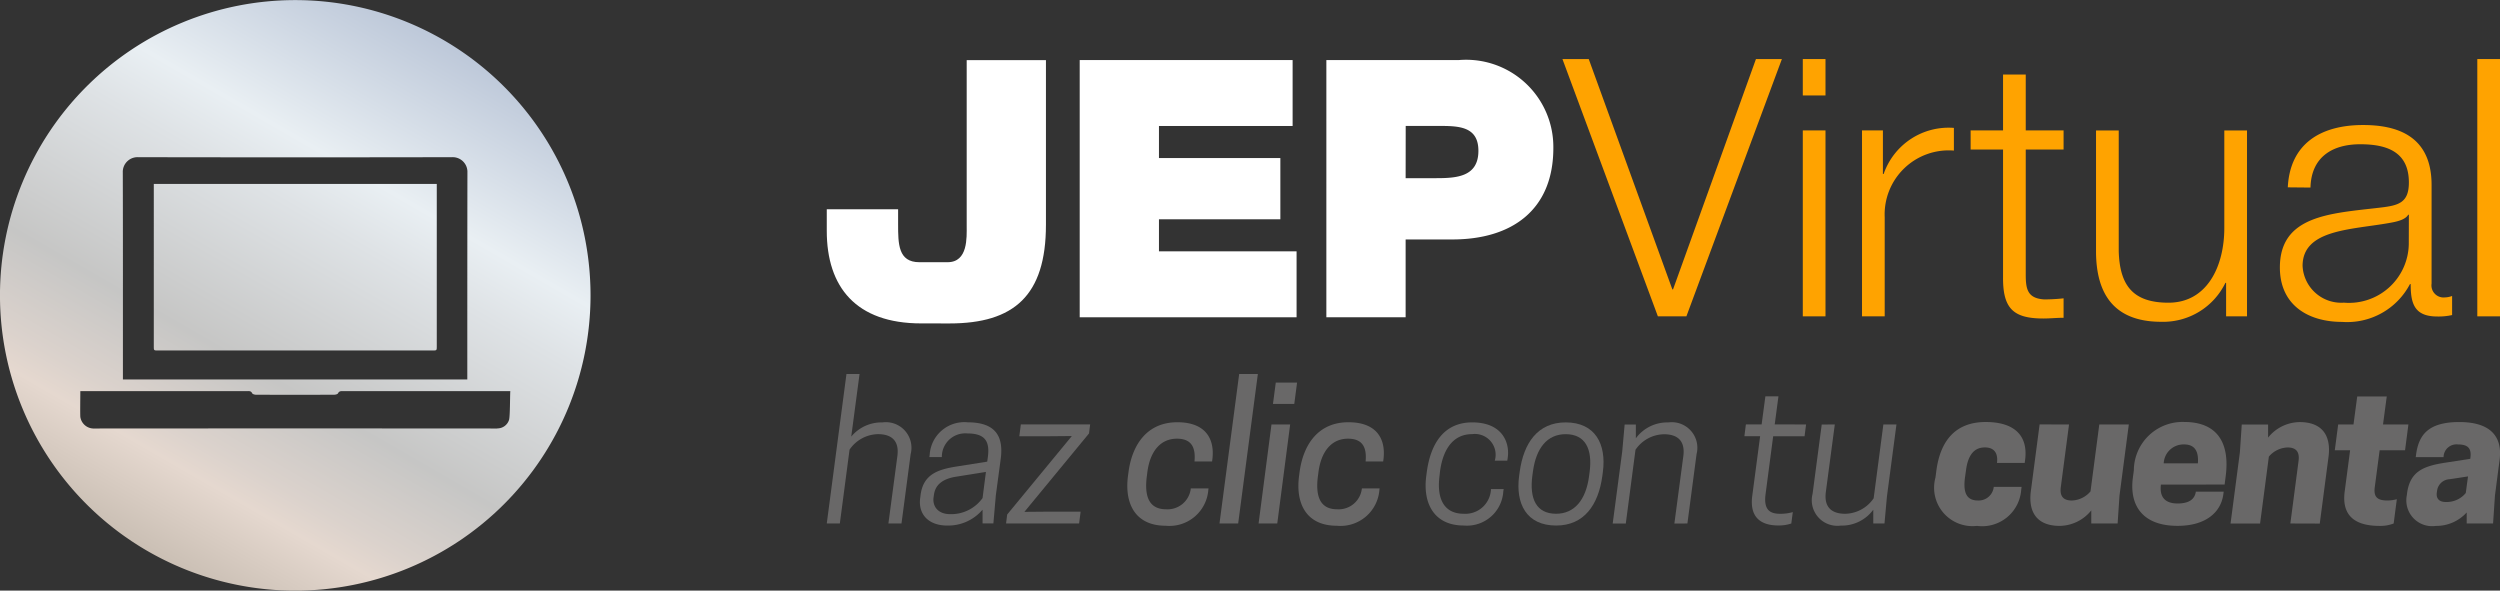 <svg xmlns="http://www.w3.org/2000/svg" xmlns:xlink="http://www.w3.org/1999/xlink" width="127" height="30.001" viewBox="0 0 127 30.001">
  <rect x="0" y="0" width="127" height="30.001" fill="#333333" stroke="none"/>
  <defs>
    <linearGradient id="linear-gradient" x1="0.25" y1="0.933" x2="0.75" y2="0.067" gradientUnits="objectBoundingBox">
      <stop offset="0" stop-color="#cabfb4"/>
      <stop offset="0.151" stop-color="#e5d8cf"/>
      <stop offset="0.206" stop-color="#dbd2cc"/>
      <stop offset="0.357" stop-color="#c6c6c5"/>
      <stop offset="0.628" stop-color="#dee2e5"/>
      <stop offset="0.733" stop-color="#e9eff3"/>
      <stop offset="1" stop-color="#bdc8d9"/>
    </linearGradient>
  </defs>
  <g id="Grupo_190" data-name="Grupo 190" transform="translate(-870 -45)">
    <g id="Grupo_189" data-name="Grupo 189" transform="translate(-6782.971 -834.057)">
      <path id="Trazado_41" data-name="Trazado 41" d="M7710.007,850.862c-.223,0-.223,0-.223-.215V842.4h14.375v8.25c0,.211,0,.212-.227.212h-13.926m6.964-17.8a15,15,0,1,1-15,15,15,15,0,0,1,15-15m-7.98,7.98a.749.749,0,0,0-.781.783c.01,3.44.006,6.88.006,10.32v.189h17.495v-.19c0-3.439,0-6.88.006-10.319a.749.749,0,0,0-.781-.783q-7.973.016-15.945,0m18.243,13.778a.619.619,0,0,0,.6-.442c.053-.214.043-1.212.062-1.452h-8.476c-.108,0-.211-.017-.279.114-.024.047-.136.07-.208.07q-1.971.005-3.944,0c-.07,0-.182-.026-.205-.073-.062-.129-.161-.111-.263-.111h-8.468c0,.2-.014,1.144,0,1.314a.691.691,0,0,0,.727.585q10.186-.008,20.369,0h.083" transform="translate(-49 46)" fill="url(#linear-gradient)"/>
    </g>
    <g id="Grupo_188" data-name="Grupo 188" transform="translate(-312.78 -829.792)">
      <g id="Grupo_186" data-name="Grupo 186">
        <g id="Grupo_185" data-name="Grupo 185">
          <g id="Grupo_184" data-name="Grupo 184">
            <g id="Grupo_183" data-name="Grupo 183">
              <g id="Grupo_182" data-name="Grupo 182">
                <g id="Grupo_181" data-name="Grupo 181">
                  <path id="Trazado_170" data-name="Trazado 170" d="M1229.575,891.221c-3.312,0-4.795-1.848-4.795-4.7v-1.1h3.624v.751c0,1.006,0,1.94,1.08,1.94h1.433c1.045,0,.971-1.263.971-1.849v-8.418h4.026v8.363c0,3.606-1.629,5.015-4.9,5.015Z" fill="#fff"/>
                  <path id="Trazado_171" data-name="Trazado 171" d="M1237.629,877.843h10.816v3.349h-6.79v1.629h6.167v3.111h-6.167v1.628h6.991v3.35h-11.017Z" fill="#fff"/>
                  <path id="Trazado_172" data-name="Trazado 172" d="M1250.159,877.843h6.736a4.431,4.431,0,0,1,4.795,4.466c0,3.165-2.124,4.647-5.125,4.647h-2.379v3.954h-4.027Zm4.027,6h1.555c1.043,0,2.142-.072,2.142-1.39,0-1.19-.916-1.263-1.9-1.263h-1.793Z" fill="#fff"/>
                </g>
              </g>
            </g>
          </g>
        </g>
      </g>
      <g id="Grupo_187" data-name="Grupo 187">
        <path id="Trazado_173" data-name="Trazado 173" d="M1262.152,877.792h1.336l4.247,11.7h.036l4.211-11.7h1.318l-4.851,13.07H1267Z" fill="#ffa300"/>
        <path id="Trazado_174" data-name="Trazado 174" d="M1274.362,877.792h1.153v1.849h-1.153Zm0,3.625h1.153v9.445h-1.153Z" fill="#ffa300"/>
        <path id="Trazado_175" data-name="Trazado 175" d="M1277.37,881.417h1.062v2.215h.037a3.489,3.489,0,0,1,3.569-2.343v1.153a3.254,3.254,0,0,0-3.515,3.387v5.033h-1.153Z" fill="#ffa300"/>
        <path id="Trazado_176" data-name="Trazado 176" d="M1285.688,881.417h1.922v.97h-1.922v6.37c0,.751.11,1.19.934,1.245a8.844,8.844,0,0,0,.988-.055v.988c-.347,0-.677.037-1.025.037-1.537,0-2.068-.512-2.05-2.123v-6.462h-1.647v-.97h1.647V878.58h1.153Z" fill="#ffa300"/>
        <path id="Trazado_177" data-name="Trazado 177" d="M1296.928,890.862h-1.062v-1.7h-.036a3.514,3.514,0,0,1-3.259,1.977c-2.379,0-3.313-1.391-3.313-3.588v-6.132h1.154v6.15c.054,1.7.7,2.6,2.526,2.6,1.976,0,2.837-1.867,2.837-3.79v-4.96h1.153Z" fill="#ffa300"/>
        <path id="Trazado_178" data-name="Trazado 178" d="M1299,884.309c.11-2.215,1.666-3.166,3.826-3.166,1.666,0,3.478.512,3.478,3.038V889.2a.614.614,0,0,0,.677.7,1.07,1.07,0,0,0,.366-.073v.97a3.155,3.155,0,0,1-.75.073c-1.172,0-1.355-.659-1.355-1.647h-.036a3.6,3.6,0,0,1-3.442,1.922c-1.739,0-3.166-.861-3.166-2.764,0-2.654,2.581-2.746,5.07-3.039.952-.11,1.483-.238,1.483-1.281,0-1.556-1.117-1.941-2.471-1.941-1.428,0-2.49.659-2.527,2.2Zm6.151,1.392h-.037c-.146.274-.659.366-.97.42-1.959.348-4.393.33-4.393,2.179a1.967,1.967,0,0,0,2.1,1.867,3.037,3.037,0,0,0,3.295-2.966Z" fill="#ffa300"/>
        <path id="Trazado_179" data-name="Trazado 179" d="M1308.627,877.792h1.153v13.07h-1.153Z" fill="#ffa300"/>
      </g>
    </g>
    <g id="Grupo_327" data-name="Grupo 327" transform="translate(531.309 -1949.28)">
      <path id="Trazado_320" data-name="Trazado 320" d="M381.934,2016.459a2,2,0,0,1,1.585-.721,1.3,1.3,0,0,1,1.433,1.613l-.465,3.521h-.665l.456-3.426c.1-.76-.275-1.111-.987-1.111a1.788,1.788,0,0,0-1.443.788l-.493,3.749h-.664l1-7.593h.665Z" transform="translate(0)" fill="#696868"/>
      <path id="Trazado_321" data-name="Trazado 321" d="M393.846,2022.894a2.283,2.283,0,0,1-1.794.807c-.958,0-1.48-.579-1.376-1.385l.019-.152c.133-1.063.873-1.31,1.831-1.462l1.557-.247.029-.209c.114-.807-.123-1.224-1.034-1.224a1.188,1.188,0,0,0-1.3,1.2h-.636l.019-.123a1.762,1.762,0,0,1,1.936-1.642c1.443,0,1.822.75,1.67,1.869l-.247,1.841-.124,1.424h-.55Zm0-.589.171-1.328-1.481.237c-.683.1-1.082.389-1.158.911l-.019.133c-.066.445.2.864.845.864A1.959,1.959,0,0,0,393.846,2022.305Z" transform="translate(-5.241 -2.723)" fill="#696868"/>
      <path id="Trazado_322" data-name="Trazado 322" d="M403.231,2019.27l-1.12.01h-1.547l.076-.6h3.521l-.056.456-3.284,3.986,1.12-.01h1.736l-.076.6H399.89l.057-.456Z" transform="translate(-10.091 -2.839)" fill="#696868"/>
      <path id="Trazado_323" data-name="Trazado 323" d="M413.869,2021.156c-.142,1.044.1,1.708.977,1.708a1.188,1.188,0,0,0,1.253-1.063h.9l-.009.067a1.981,1.981,0,0,1-2.164,1.832c-1.547,0-2.107-1.12-1.917-2.543l.028-.209c.2-1.433.987-2.506,2.477-2.506,1.509,0,1.917.93,1.774,1.927l-.009.066h-.892c.057-.646-.1-1.158-.892-1.158-.835,0-1.357.636-1.5,1.67Z" transform="translate(-16.915 -2.712)" fill="#696868"/>
      <path id="Trazado_324" data-name="Trazado 324" d="M423.747,2013.28h.949l-1,7.593h-.949Z" transform="translate(-22.106)" fill="#696868"/>
      <path id="Trazado_325" data-name="Trazado 325" d="M427.585,2016.327h.949l-.655,5.03h-.949Zm1.158-1.044h-1.082l.142-1.082h1.082Z" transform="translate(-24.303 -0.484)" fill="#696868"/>
      <path id="Trazado_326" data-name="Trazado 326" d="M432.189,2021.156c-.142,1.044.1,1.708.977,1.708a1.188,1.188,0,0,0,1.253-1.063h.9l-.009.067a1.981,1.981,0,0,1-2.164,1.832c-1.547,0-2.107-1.12-1.917-2.543l.028-.209c.2-1.433.987-2.506,2.477-2.506,1.509,0,1.917.93,1.775,1.927l-.009.066h-.892c.057-.646-.1-1.158-.892-1.158-.835,0-1.357.636-1.5,1.67Z" transform="translate(-26.544 -2.712)" fill="#696868"/>
      <path id="Trazado_327" data-name="Trazado 327" d="M445.526,2021.157c-.162,1.2.237,1.945,1.224,1.945a1.3,1.3,0,0,0,1.386-1.253h.645l-.019.123a1.849,1.849,0,0,1-2.012,1.727c-1.49,0-2.088-1.11-1.9-2.524l.028-.209c.2-1.452.883-2.506,2.306-2.506,1.519,0,1.927,1.016,1.8,1.822l-.019.123h-.636a1.055,1.055,0,0,0-1.149-1.348c-.93,0-1.471.712-1.632,1.889Z" transform="translate(-33.704 -2.723)" fill="#696868"/>
      <path id="Trazado_328" data-name="Trazado 328" d="M454.79,2021.176l.029-.209c.2-1.452.911-2.506,2.335-2.506,1.509,0,2.078,1.111,1.889,2.525l-.028.209c-.2,1.452-.921,2.505-2.344,2.505C455.161,2023.7,454.6,2022.59,454.79,2021.176Zm3.549.038.029-.209c.162-1.2-.218-1.946-1.215-1.946-.94,0-1.5.712-1.661,1.889l-.029.209c-.161,1.2.209,1.945,1.206,1.945C457.609,2023.1,458.178,2022.391,458.34,2021.214Z" transform="translate(-38.927 -2.723)" fill="#696868"/>
      <path id="Trazado_329" data-name="Trazado 329" d="M467.981,2023.6l.455-3.426c.1-.76-.275-1.111-.987-1.111a1.788,1.788,0,0,0-1.443.788l-.493,3.748h-.665l.484-3.663.123-1.367h.569v.7a1.981,1.981,0,0,1,1.651-.807,1.3,1.3,0,0,1,1.433,1.613l-.465,3.521Z" transform="translate(-44.232 -2.723)" fill="#696868"/>
      <path id="Trazado_330" data-name="Trazado 330" d="M482.082,2017.105l-.076.6h-1.595l-.389,2.961c-.1.8.247.977.75.977a2.3,2.3,0,0,0,.636-.086l-.076.579a1.988,1.988,0,0,1-.655.1c-.911,0-1.471-.427-1.328-1.509l.4-3.027h-.8l.076-.6h.8l.19-1.423h.664l-.189,1.423Z" transform="translate(-51.643 -1.262)" fill="#696868"/>
      <path id="Trazado_331" data-name="Trazado 331" d="M487.358,2018.682l-.455,3.426c-.1.76.275,1.111.987,1.111a1.79,1.79,0,0,0,1.442-.788l.493-3.749h.665l-.484,3.663-.124,1.367h-.569v-.7a1.98,1.98,0,0,1-1.651.807,1.3,1.3,0,0,1-1.433-1.613l.465-3.521Z" transform="translate(-55.459 -2.839)" fill="#696868"/>
      <path id="Trazado_332" data-name="Trazado 332" d="M500.874,2021.24c-.1.76.076,1.167.655,1.167a.771.771,0,0,0,.807-.693h1.414l-.019.142a1.99,1.99,0,0,1-2.249,1.841,1.952,1.952,0,0,1-2.107-2.458l.047-.361c.2-1.481.949-2.458,2.505-2.458,1.481,0,2.164.712,2,1.936l-.019.142H502.5c.057-.446-.1-.787-.617-.787s-.854.351-.958,1.167Z" transform="translate(-62.362 -2.702)" fill="#696868"/>
      <path id="Trazado_333" data-name="Trazado 333" d="M511.528,2018.682l-.418,3.18c-.057.437.1.683.56.683a1.3,1.3,0,0,0,.949-.464l.446-3.4h1.5l-.474,3.616-.095,1.414h-1.338v-.664a2.091,2.091,0,0,1-1.6.787c-1.206,0-1.6-.749-1.471-1.755l.446-3.4Z" transform="translate(-67.73 -2.839)" fill="#696868"/>
      <path id="Trazado_334" data-name="Trazado 334" d="M521.938,2021.6c-.085.693.276.959.845.959.607,0,.873-.228.93-.6h1.414l-.019.142c-.123.9-.883,1.594-2.325,1.594-1.784,0-2.458-1.044-2.268-2.458l.048-.361a2.474,2.474,0,0,1,2.553-2.458c1.756,0,2.316,1.139,2.116,2.733l-.057.446Zm.142-1.082h1.737c.047-.627-.171-.959-.7-.959A1.009,1.009,0,0,0,522.08,2020.519Z" transform="translate(-73.473 -2.702)" fill="#696868"/>
      <path id="Trazado_335" data-name="Trazado 335" d="M534.046,2023.575l.417-3.179c.057-.437-.1-.683-.56-.683a1.3,1.3,0,0,0-.949.465l-.446,3.4h-1.5l.474-3.616.095-1.414h1.338v.664a2.09,2.09,0,0,1,1.6-.788c1.206,0,1.6.75,1.471,1.756l-.446,3.4Z" transform="translate(-79.005 -2.702)" fill="#696868"/>
      <path id="Trazado_336" data-name="Trazado 336" d="M545.908,2017.105l-.17,1.309h-1.291l-.247,1.87c-.057.436.057.683.636.683a1.792,1.792,0,0,0,.484-.066l-.161,1.234a1.858,1.858,0,0,1-.712.123c-1.509,0-1.908-.749-1.775-1.755l.275-2.088h-.778l.171-1.309h.778l.19-1.423h1.5l-.19,1.423Z" transform="translate(-84.87 -1.262)" fill="#696868"/>
      <path id="Trazado_337" data-name="Trazado 337" d="M552.9,2023.015a2.079,2.079,0,0,1-1.566.683,1.311,1.311,0,0,1-1.48-1.528l.019-.142c.152-1.11.844-1.376,1.974-1.547l1.234-.19.01-.076c.057-.456-.133-.655-.626-.655a.657.657,0,0,0-.74.646h-1.414l.019-.142c.133-.959.589-1.642,2.192-1.642s2.2.75,2.05,1.917l-.237,1.822-.095,1.414H552.9Zm-.047-.987.114-.844-.93.142a.673.673,0,0,0-.636.55l-.019.124c-.038.265.076.483.455.483A1.252,1.252,0,0,0,552.852,2022.028Z" transform="translate(-88.901 -2.702)" fill="#696868"/>
    </g>
  </g>
</svg>
